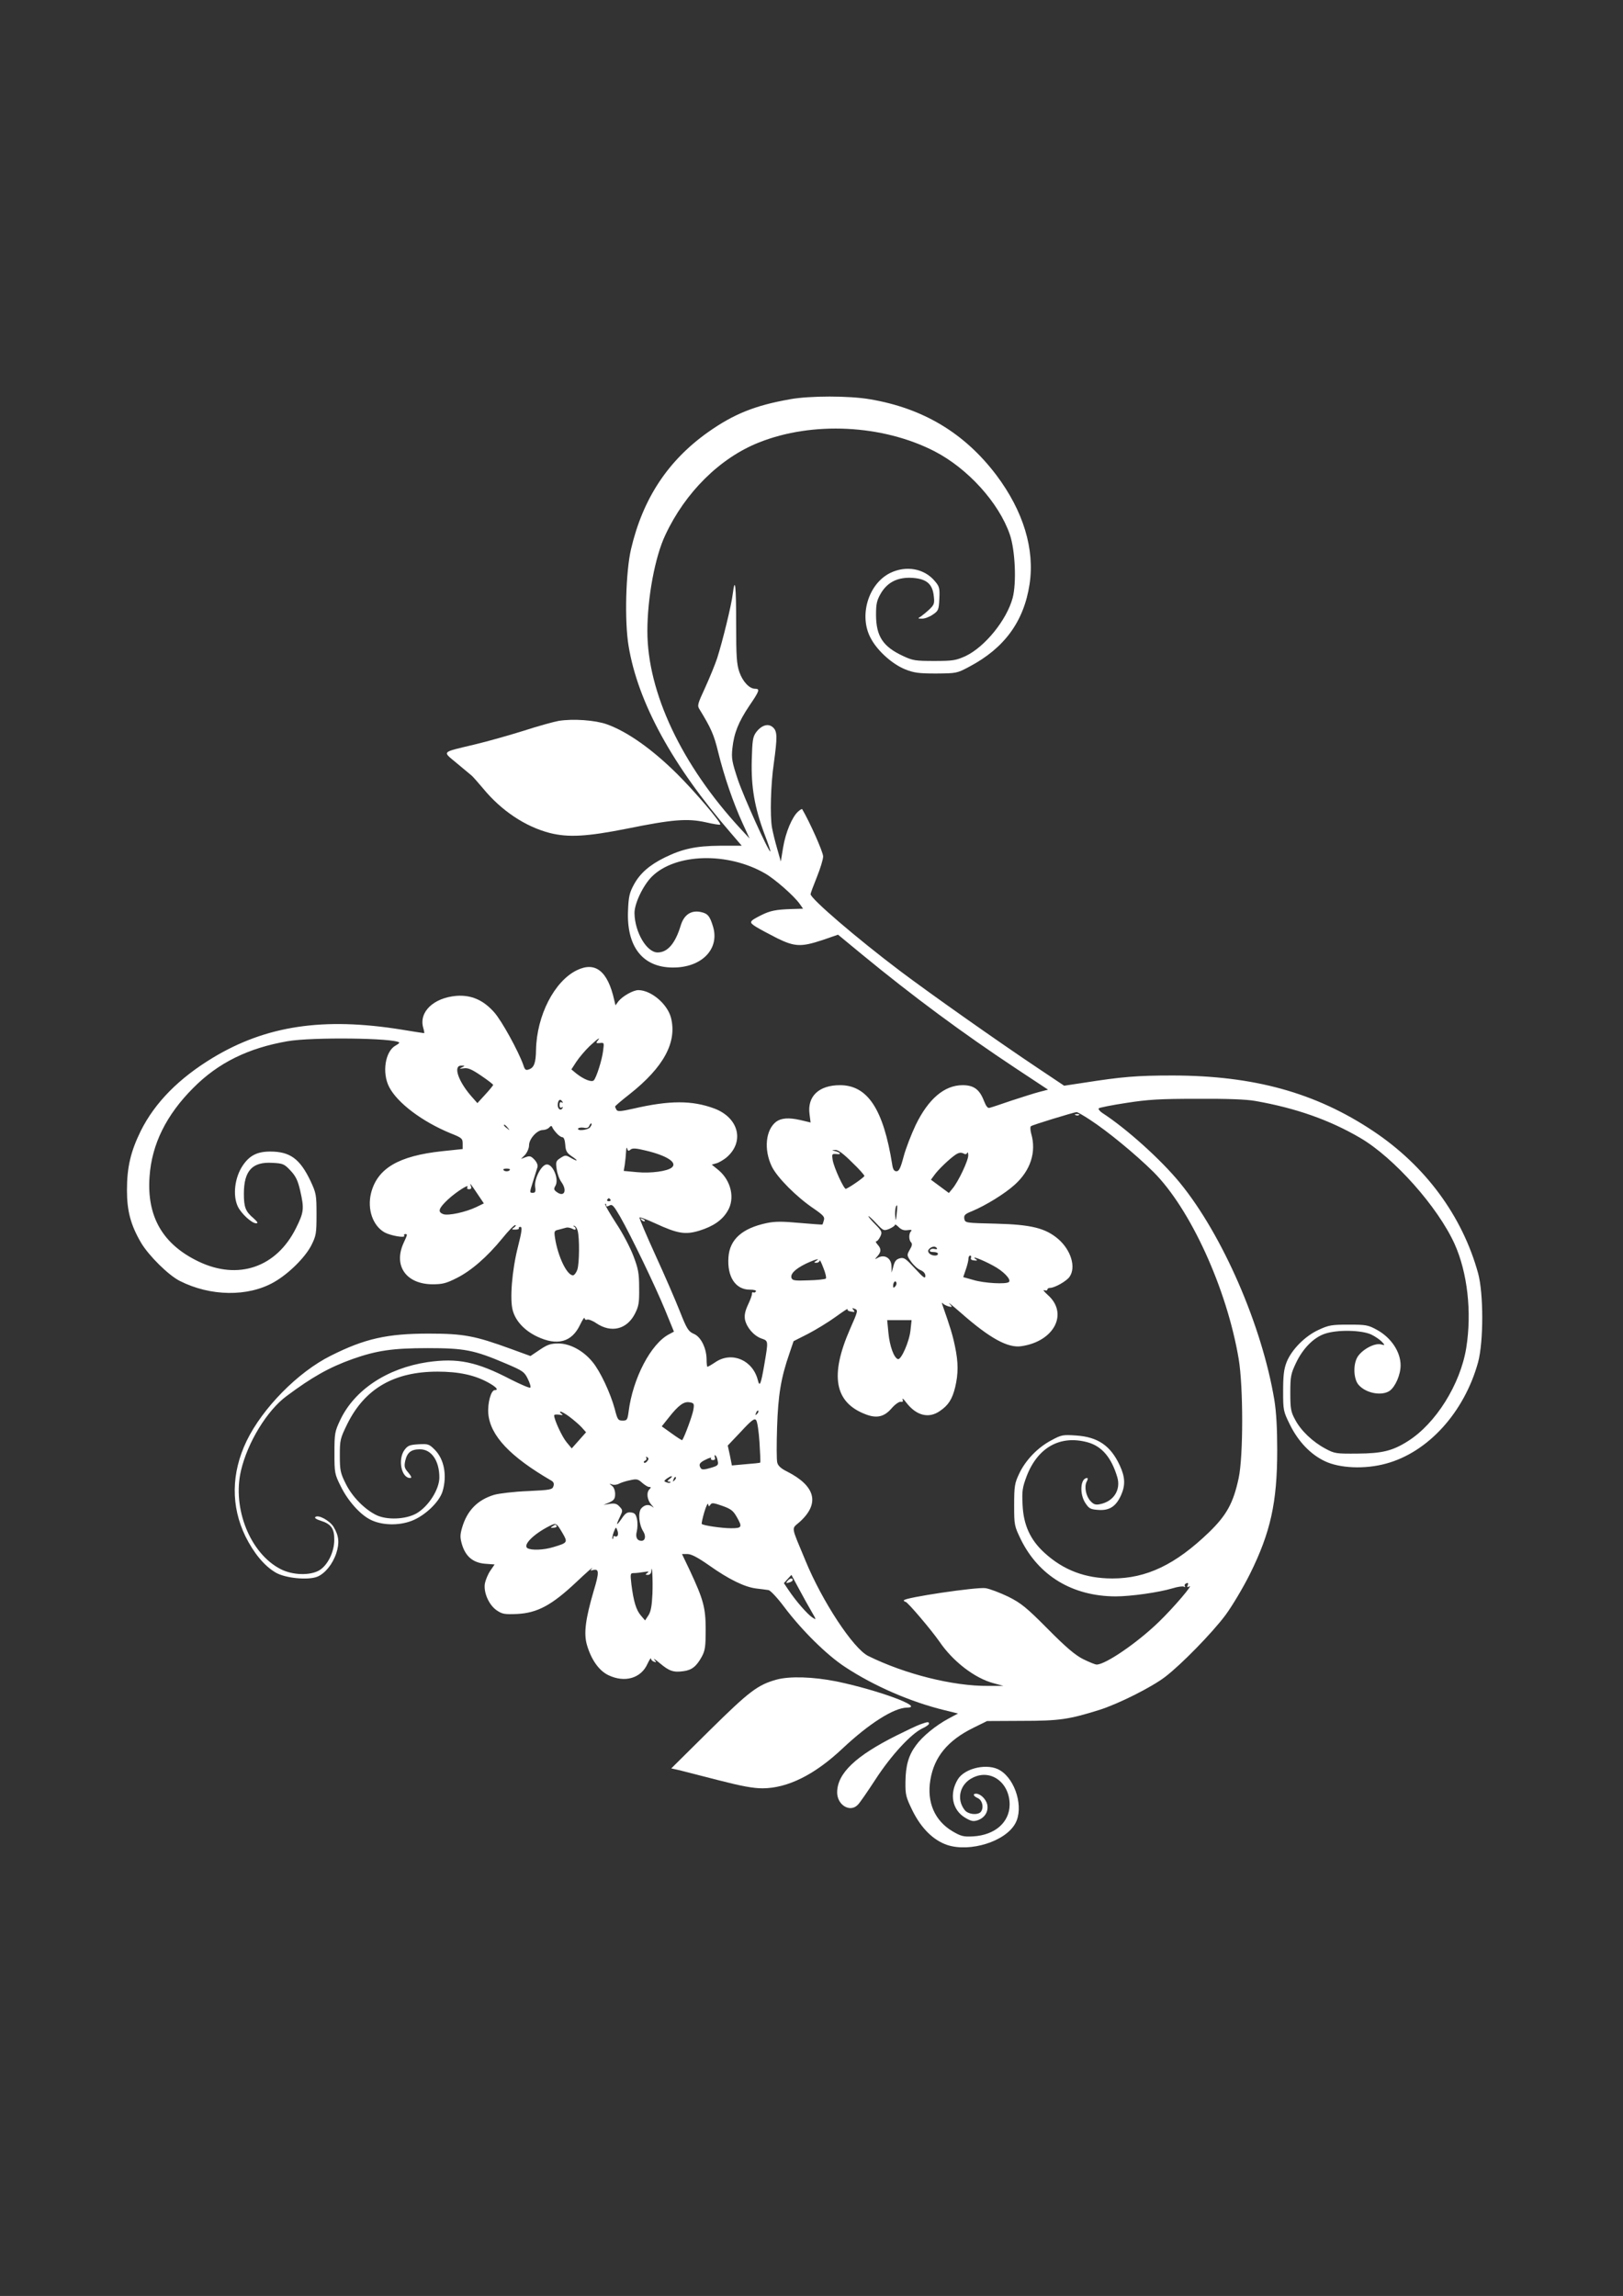 <?xml version="1.0" encoding="UTF-8"?> <svg xmlns="http://www.w3.org/2000/svg" xmlns:svg="http://www.w3.org/2000/svg" width="905" height="1280" preserveAspectRatio="xMidYMid meet"><rect width="100%" height="100%" fill="#333333" stroke="none"/><g class="layer"><title>Layer 1</title><g fill="#000000" id="svg_1" transform="translate(0 1280) scale(0.1 -0.1)"><path d="m4405,10574c-194,-34 -313,-82 -455,-182c-225,-159 -365,-371 -431,-652c-30,-127 -37,-404 -14,-541c52,-316 246,-669 571,-1044l60,-70l-120,0c-135,-1 -210,-17 -310,-66c-85,-42 -137,-88 -171,-150c-25,-46 -30,-68 -33,-145c-9,-201 81,-317 248,-318c161,-2 264,102 226,228c-18,60 -30,74 -71,82c-53,10 -91,-17 -109,-75c-30,-100 -73,-151 -129,-151c-61,0 -127,113 -129,218c-1,54 48,156 97,205c132,130 423,138 632,17c54,-31 161,-125 192,-169l19,-27l-66,-2c-85,-3 -117,-9 -167,-34c-69,-35 -71,-39 -28,-66c21,-13 74,-41 117,-63c98,-48 134,-49 252,-10l87,30l131,-108c288,-237 564,-441 860,-637l180,-119l-50,-13c-27,-7 -96,-29 -154,-48c-58,-20 -112,-38 -121,-40c-11,-4 -20,7 -33,40c-24,62 -56,86 -118,86c-102,0 -191,-76 -262,-222c-24,-51 -55,-130 -67,-175c-17,-65 -26,-83 -40,-83c-13,0 -20,10 -24,38c-49,308 -137,442 -291,442c-118,0 -183,-62 -170,-161l6,-47l-59,14c-62,14 -104,11 -132,-9c-60,-45 -71,-156 -25,-251c30,-61 138,-170 235,-235c52,-36 61,-46 55,-64c-3,-12 -7,-23 -8,-24c-1,-1 -58,3 -127,9c-98,9 -138,9 -185,-1c-136,-29 -205,-91 -212,-190c-8,-109 39,-181 119,-181c25,0 38,-4 34,-10c-4,-6 -10,-8 -15,-5c-4,3 -7,-1 -7,-8c1,-6 -9,-34 -22,-61c-16,-35 -21,-57 -17,-82c9,-44 48,-90 91,-106c40,-14 40,-10 17,-145c-19,-111 -26,-128 -36,-88c-28,112 -144,162 -235,102c-22,-15 -43,-27 -46,-27c-3,0 -5,19 -5,43c-1,62 -32,125 -72,141c-29,13 -38,26 -77,125c-24,61 -85,202 -136,313c-51,112 -91,206 -89,210c3,4 41,-11 87,-32c126,-58 168,-65 247,-41c77,24 127,58 157,109c43,70 20,170 -51,229l-37,30l24,7c14,3 39,18 57,32c103,87 71,222 -67,274c-124,46 -249,46 -452,-1c-67,-15 -86,-17 -93,-7c-4,7 -8,16 -8,19c0,3 36,34 81,69c191,151 266,291 230,428c-21,76 -110,151 -181,152c-29,0 -88,-33 -112,-63l-16,-22l-7,30c-36,161 -105,216 -208,166c-126,-61 -224,-253 -228,-444c-1,-72 -11,-98 -37,-108c-20,-8 -25,-5 -34,24c-27,76 -120,246 -162,293c-61,69 -128,98 -211,92c-128,-11 -210,-90 -185,-178c5,-16 7,-30 5,-30c-3,0 -60,9 -127,20c-435,70 -754,22 -1051,-157c-190,-115 -323,-250 -402,-408c-56,-114 -77,-202 -77,-330c0,-117 21,-195 79,-294c43,-72 152,-180 215,-212c171,-87 381,-90 526,-7c81,46 173,137 208,205c27,54 29,66 29,173c0,109 -2,118 -33,185c-59,124 -114,165 -225,165c-73,0 -116,-22 -154,-79c-44,-66 -56,-165 -27,-227c19,-40 78,-94 102,-94c13,0 9,7 -14,28c-45,38 -54,61 -54,137c0,128 47,179 159,172c59,-3 66,-6 101,-43c30,-32 41,-56 54,-112c23,-101 21,-120 -24,-210c-109,-218 -322,-291 -543,-185c-200,96 -289,251 -273,473c12,180 93,344 244,495c139,140 306,222 525,260c139,24 597,18 623,-7c2,-3 -7,-10 -20,-17c-58,-32 -77,-151 -36,-231c46,-89 184,-193 342,-258c63,-25 68,-29 68,-58l0,-30l-114,-12c-244,-26 -362,-96 -397,-234c-22,-90 10,-182 76,-219c33,-18 118,-33 109,-18c-3,5 0,9 5,9c14,0 14,-1 -9,-51c-57,-126 15,-228 161,-229c56,0 77,5 136,35c80,40 169,117 254,221c33,41 65,74 72,74c6,0 3,-6 -6,-13c-16,-11 -15,-12 7,-12c13,0 22,3 19,8c-2,4 2,7 9,7c11,0 8,-25 -14,-112c-33,-129 -46,-292 -29,-353c16,-60 66,-113 135,-146c113,-54 194,-32 240,64c14,29 25,46 26,38c0,-7 6,-11 14,-8c7,3 31,-6 51,-20c83,-56 170,-35 215,52c22,43 25,62 24,145c0,81 -5,107 -32,178c-17,45 -60,128 -97,183c-36,56 -64,104 -61,107c4,3 6,0 6,-7c0,-8 5,-9 18,-2c16,9 24,0 60,-62c61,-107 195,-385 251,-521l49,-120l-26,-14c-102,-52 -204,-247 -227,-434c-6,-44 -9,-48 -33,-48c-25,0 -29,5 -44,65c-24,88 -80,209 -124,262c-51,63 -126,103 -190,103c-43,0 -61,-6 -104,-35l-52,-35l-107,39c-203,74 -265,86 -461,86c-231,0 -356,-28 -545,-123c-183,-91 -381,-292 -470,-476c-86,-179 -88,-364 -6,-532c47,-94 105,-164 168,-201c54,-32 182,-44 233,-23c43,18 85,70 105,130c19,58 15,98 -15,148c-22,35 -86,70 -102,54c-5,-5 7,-13 30,-20c58,-18 77,-44 76,-107c0,-68 -37,-142 -84,-170c-52,-30 -149,-27 -215,7c-170,87 -271,339 -221,550c37,157 145,334 253,414c142,106 237,160 368,207c136,48 225,61 420,61c205,0 258,-10 436,-86c94,-40 103,-46 122,-85c12,-24 18,-46 14,-49c-4,-4 -52,17 -108,45c-192,100 -297,121 -465,97c-225,-34 -407,-154 -487,-323c-30,-64 -32,-74 -32,-183c0,-110 1,-118 34,-184c39,-81 108,-159 166,-188c62,-32 157,-35 230,-7c74,28 155,105 173,165c26,88 9,179 -44,232c-31,31 -37,33 -90,30c-49,-3 -60,-7 -78,-31c-39,-53 -18,-157 31,-157c11,0 7,9 -10,30c-22,25 -24,34 -17,67c11,46 33,63 82,63c64,0 108,-64 108,-157c0,-66 -60,-161 -127,-200c-59,-34 -166,-39 -226,-9c-66,33 -134,103 -169,174c-30,60 -33,75 -33,158c0,86 2,94 42,176c98,197 261,291 503,291c118,0 206,-19 281,-60c46,-25 62,-43 38,-43c-21,0 -41,-73 -36,-132c11,-122 121,-239 352,-373c12,-7 16,-17 11,-31c-6,-19 -17,-21 -144,-27c-75,-3 -160,-13 -187,-21c-92,-28 -150,-87 -178,-182c-12,-41 -12,-56 -1,-94c20,-67 61,-102 128,-108l54,-4l-24,-35c-13,-19 -26,-51 -30,-70c-9,-50 22,-121 66,-151c31,-21 44,-23 115,-20c112,6 192,49 328,177c56,53 96,88 89,79c-11,-14 -11,-16 6,-11c33,8 34,-13 3,-115c-46,-157 -57,-238 -38,-303c24,-82 67,-143 119,-168c91,-44 182,-18 218,62c11,23 20,37 20,31c0,-7 7,-15 16,-18c15,-6 15,-4 3,11c-8,10 6,1 31,-20c51,-43 75,-52 131,-44c47,6 73,27 103,82c18,34 21,56 21,150c0,123 -13,168 -89,331l-43,90l31,0c21,0 57,-19 120,-63c110,-78 198,-121 263,-129c26,-3 57,-7 69,-9c11,-3 49,-43 87,-94c97,-129 237,-268 340,-335c161,-106 366,-195 556,-241l73,-18l-54,-29c-69,-37 -144,-98 -180,-148c-42,-56 -58,-114 -59,-204c-1,-73 3,-86 40,-162c49,-98 116,-164 193,-190c128,-42 326,20 380,121c47,86 2,242 -85,295c-67,42 -197,14 -236,-50c-49,-81 -31,-171 41,-214c34,-20 45,-22 70,-14c40,14 61,49 53,88c-7,30 -38,60 -62,60c-21,0 -15,-14 10,-25c24,-11 34,-50 18,-74c-14,-22 -71,-18 -91,7c-49,61 -28,147 46,182c100,49 204,-29 204,-151c-1,-99 -82,-170 -204,-177c-53,-3 -68,1 -114,28c-100,59 -145,163 -124,287c21,128 97,220 239,290l77,38l195,1c209,0 261,8 431,61c105,33 293,127 368,185c89,68 261,244 335,343c37,50 98,152 137,230c115,232 152,399 152,690c0,121 -5,213 -16,280c-69,415 -289,920 -526,1210c-106,130 -300,304 -433,390c-15,10 -24,22 -20,26c4,4 73,18 153,30c121,19 187,23 395,23c166,1 275,-3 325,-12c227,-40 414,-106 585,-206c188,-110 432,-384 526,-591c72,-160 97,-381 65,-580c-33,-203 -170,-422 -326,-520c-85,-54 -144,-68 -280,-69c-119,-1 -128,0 -178,27c-72,38 -138,101 -170,162c-24,44 -27,61 -27,150c0,91 3,106 32,167c38,80 98,141 160,162c69,24 205,21 259,-4c23,-11 50,-30 60,-41c18,-20 18,-20 -6,-14c-38,9 -111,-33 -133,-75c-23,-44 -18,-121 9,-151c41,-47 129,-63 173,-33c32,23 61,90 61,142c0,75 -52,154 -132,198c-49,27 -61,29 -158,29c-95,0 -111,-3 -167,-29c-77,-35 -152,-112 -179,-181c-15,-39 -19,-75 -19,-161c0,-107 1,-112 38,-187c46,-93 114,-165 194,-203c83,-40 224,-46 341,-14c235,63 437,286 514,565c31,115 31,384 0,497c-88,319 -294,599 -586,793c-320,213 -663,308 -1116,309c-200,0 -283,-7 -500,-41l-106,-16l-154,103c-220,147 -601,416 -760,536c-245,185 -500,404 -500,429c0,5 16,48 35,95c19,47 35,99 35,115c1,23 -75,193 -117,264c-2,2 -12,-4 -23,-14c-33,-30 -69,-115 -83,-199l-13,-79l-21,74c-12,41 -24,92 -28,114c-12,67 -7,244 10,359c20,147 20,179 -5,201c-26,24 -64,12 -94,-28c-18,-25 -21,-45 -24,-155c-4,-150 16,-265 71,-412c20,-52 35,-96 33,-97c-8,-8 -150,306 -182,402c-32,97 -36,117 -30,173c9,85 34,147 95,238c56,82 60,94 32,94c-32,0 -69,39 -88,93c-15,44 -18,85 -18,269c0,214 -6,269 -19,166c-7,-60 -56,-261 -87,-358c-12,-36 -42,-109 -67,-164c-42,-91 -45,-100 -31,-121c64,-105 80,-140 104,-239c33,-134 84,-283 136,-396l39,-85l-51,55c-328,355 -519,760 -519,1101c0,185 42,414 100,536c111,238 305,430 522,516c298,119 689,100 979,-49c186,-96 359,-287 420,-464c30,-87 38,-269 16,-353c-33,-123 -154,-273 -263,-325c-54,-24 -69,-27 -174,-27c-105,0 -120,2 -175,28c-112,52 -149,110 -150,227c0,64 4,82 27,122c38,64 97,92 179,86c76,-6 109,-34 116,-101c5,-41 2,-49 -24,-74c-16,-15 -38,-33 -48,-40c-19,-11 -18,-12 6,-12c14,-1 41,9 60,22c32,22 34,26 37,89c3,59 0,69 -25,98c-59,71 -161,89 -250,45c-122,-61 -175,-240 -107,-364c37,-70 120,-144 192,-173c48,-19 75,-23 172,-23c113,1 116,1 185,38c195,103 304,251 336,459c30,195 -34,408 -185,609c-177,234 -408,373 -705,423c-116,20 -336,20 -446,0zm-1074,-3578c-9,-11 -6,-13 14,-11c24,3 24,2 18,-43c-6,-52 -38,-151 -52,-165c-12,-12 -55,5 -96,37l-29,24l28,43c16,24 49,63 74,87c44,41 66,56 43,28zm-756,-147c-16,-8 -14,-8 10,-5c24,4 45,-5 98,-41c37,-25 67,-48 67,-52c-1,-3 -20,-27 -45,-54l-43,-47l-37,42c-72,84 -99,169 -52,167c21,0 21,-1 2,-10zm561,-191c4,-7 3,-8 -4,-4c-8,5 -12,-1 -12,-14c0,-13 4,-19 12,-14c7,4 8,3 4,-5c-10,-15 -26,-4 -26,18c0,28 14,39 26,19zm2942,-101c96,-62 254,-192 353,-290c206,-205 410,-651 476,-1043c26,-155 26,-542 0,-664c-30,-140 -67,-207 -166,-303c-187,-180 -348,-257 -538,-257c-151,0 -273,46 -379,143c-79,72 -117,155 -122,267c-4,78 -1,97 23,161c62,160 187,230 340,188c79,-22 132,-84 165,-194c21,-71 -20,-136 -97,-151c-24,-5 -35,-1 -52,17c-26,28 -36,80 -22,108c7,12 8,21 3,21c-38,0 -44,-90 -9,-141c20,-30 28,-34 73,-37c61,-4 97,20 125,82c25,56 23,101 -7,166c-51,110 -122,159 -244,167c-73,5 -81,4 -138,-27c-76,-40 -145,-112 -180,-188c-24,-51 -27,-68 -27,-173c0,-113 1,-116 38,-193c101,-203 289,-315 527,-316c86,0 241,22 318,45c29,9 58,13 64,9c6,-4 8,-3 5,3c-4,6 0,13 8,16c10,4 12,1 8,-10c-5,-12 -3,-14 7,-8c31,19 -88,-120 -169,-198c-121,-117 -297,-237 -346,-237c-9,0 -42,14 -75,30c-44,22 -96,66 -197,168c-120,121 -149,144 -220,180c-46,22 -103,44 -128,48c-50,7 -455,-53 -455,-68c0,-4 4,-8 9,-8c11,0 145,-158 190,-223c75,-110 196,-203 301,-231l55,-15l-85,0c-195,-2 -465,66 -669,167c-83,41 -257,305 -350,532c-83,200 -79,173 -31,216c112,102 88,199 -71,280c-33,16 -51,32 -55,50c-4,14 -4,103 -1,197c6,179 21,274 69,412l23,68l81,41c44,23 113,65 153,94c40,29 70,49 67,44c-3,-6 5,-12 19,-14c21,-4 23,-3 14,9c-9,11 -8,12 5,7c22,-8 21,-11 -24,-113c-114,-260 -87,-410 87,-476c62,-24 104,-14 145,34c18,21 41,37 50,36c12,-2 15,2 11,13c-3,10 6,2 20,-17c56,-73 125,-91 187,-48c48,32 70,67 86,133c18,76 18,138 -1,228c-13,63 -26,106 -70,231c-4,11 -3,15 2,9c4,-6 19,-13 31,-17c23,-6 24,-5 5,16c-10,11 20,-13 67,-54c159,-140 261,-196 336,-184c183,27 263,183 146,286c-20,18 -29,30 -19,26c9,-3 17,-2 17,3c0,6 7,10 15,10c26,0 93,38 109,62c37,53 8,149 -64,211c-71,60 -149,80 -347,85c-169,4 -171,4 -176,27c-3,20 3,27 44,43c76,32 182,97 237,147c88,79 122,182 92,285c-5,19 -6,37 -2,41c6,7 237,77 255,79c5,0 39,-19 75,-43zm-2788,-42c-13,-16 -75,-22 -66,-6c3,4 17,6 31,4c17,-4 27,0 31,11c4,9 9,15 12,12c3,-3 -1,-12 -8,-21zm-459,-2c13,-16 12,-17 -3,-4c-10,7 -18,15 -18,17c0,8 8,3 21,-13zm272,-30c11,-13 26,-23 33,-23c8,0 14,-16 16,-42c2,-35 9,-46 37,-65c39,-26 33,-31 -8,-7c-26,15 -30,15 -56,-2c-25,-16 -27,-22 -21,-62c3,-24 15,-57 27,-73c33,-47 15,-85 -26,-55c-17,12 -18,18 -8,35c22,36 -15,124 -50,119c-30,-4 -69,-82 -63,-125c4,-27 1,-33 -14,-33c-18,0 -17,2 2,63c11,34 22,70 25,80c3,11 -3,27 -17,42c-19,20 -26,22 -48,14l-27,-10l23,23c12,14 22,37 22,53c0,36 45,85 76,85c13,0 29,6 36,14c9,10 14,11 17,3c2,-7 13,-22 24,-34zm413,-92c11,9 30,8 87,-6c117,-28 176,-67 143,-94c-25,-21 -117,-33 -193,-26l-75,7l6,36c3,21 6,53 7,72c1,19 3,27 6,17c4,-14 8,-16 19,-6zm1234,-70c39,-37 70,-72 70,-77c-1,-7 -74,-59 -103,-72c-10,-5 -67,118 -74,161c-5,34 -4,35 22,33c29,-4 22,9 -10,17c-18,4 -18,5 3,6c15,1 45,-21 92,-68zm643,52c3,6 6,0 6,-14c1,-28 -56,-149 -89,-187l-19,-23l-50,37l-50,37l19,26c22,31 86,92 119,114c17,11 29,13 42,7c12,-7 19,-6 22,3zm-2550,-95c-2,-5 -10,-8 -18,-8c-8,0 -16,3 -18,8c-3,4 5,7 18,7c13,0 21,-3 18,-7zm-180,-135l35,-52l-41,-20c-60,-29 -158,-50 -185,-40c-33,12 -27,32 26,82c47,43 122,91 108,68c-4,-6 0,-11 9,-11c12,0 15,5 11,17c-9,23 -4,17 37,-44zm741,-31c3,-5 -1,-9 -9,-9c-8,0 -12,4 -9,9c3,4 7,8 9,8c2,0 6,-4 9,-8zm1596,-79c-4,-42 -5,-44 -8,-15c-3,30 2,62 10,62c2,0 1,-21 -2,-47zm-112,-55c38,-40 40,-41 71,-29c17,8 31,17 31,22c0,5 9,0 21,-12c15,-15 30,-20 50,-17c20,3 26,1 19,-6c-13,-13 -13,-49 0,-62c8,-8 6,-20 -7,-41c-17,-30 -17,-32 7,-67c14,-19 37,-41 53,-47c18,-8 27,-19 27,-33c-1,-17 -12,-8 -58,42c-51,55 -61,63 -84,57c-20,-5 -29,-16 -36,-43l-10,-37l-1,36c-1,44 -37,67 -74,48c-21,-12 -21,-11 -4,8c21,24 22,41 0,65c-9,10 -12,18 -6,18c5,0 15,12 22,27c11,24 9,29 -31,70c-23,23 -39,43 -35,43c3,0 24,-19 45,-42zm-1667,-39c11,-39 10,-184 -2,-218c-6,-17 -17,-31 -24,-31c-34,0 -84,105 -100,207c-6,40 -5,42 22,48c15,4 34,9 41,11c7,2 22,-1 33,-6c11,-7 19,-7 19,-1c0,5 -5,12 -10,14c-6,3 -5,4 2,3c7,-1 15,-13 19,-27zm2003,-98c4,-5 -2,-7 -13,-4c-10,3 -22,0 -25,-6c-5,-7 3,-11 18,-11c14,0 26,-4 26,-10c0,-15 -36,-12 -49,3c-8,10 -7,17 1,25c14,14 35,16 42,3zm190,-54c-3,-8 4,-13 18,-14c18,-2 20,0 8,8c-30,21 35,-3 94,-35c60,-31 106,-79 92,-93c-14,-14 -139,-7 -198,11l-57,16l14,41c8,23 15,50 15,60c0,11 4,19 10,19c5,0 7,-6 4,-13zm-864,-17c-13,-8 -12,-10 3,-10c9,0 17,6 18,13c0,6 9,-12 20,-41c12,-29 18,-56 14,-60c-4,-4 -47,-9 -96,-10c-75,-3 -90,-1 -95,12c-9,23 19,51 80,81c51,24 85,33 56,15zm441,-143c-8,-8 -11,-7 -11,4c0,20 13,34 18,19c3,-7 -1,-17 -7,-23zm86,-243c-6,-62 -52,-167 -70,-161c-22,6 -46,72 -53,145l-7,72l68,0l68,0l-6,-56zm-1211,-445c-5,-30 -49,-150 -62,-168c-2,-1 -28,15 -58,37l-56,40l39,49c55,70 85,91 117,85c24,-4 26,-8 20,-43zm355,-22c-10,-9 -11,-8 -5,6c3,10 9,15 12,12c3,-3 0,-11 -7,-18zm-1045,-16c21,-16 51,-41 66,-57l26,-29l-40,-45l-40,-45l-29,35c-25,30 -69,125 -69,149c0,5 12,6 28,4c21,-4 24,-2 12,6c-8,6 -10,11 -4,11c6,0 29,-13 50,-29zm1059,-142c4,-61 6,-111 4,-113c-2,-2 -39,-6 -81,-9l-77,-7l-11,56l-12,55l74,78c59,64 75,75 84,64c7,-8 15,-63 19,-124zm-233,-104c5,-23 1,-27 -41,-39c-33,-10 -48,-10 -53,-2c-14,21 -8,32 28,49c19,10 33,13 29,7c-3,-5 1,-10 10,-10c11,0 15,5 11,16c-3,8 -2,13 3,10c5,-3 11,-17 13,-31zm-393,-1c-6,-8 -15,-12 -18,-8c-3,4 0,9 7,11c6,3 9,10 6,15c-4,7 -2,8 5,4c9,-6 9,-11 0,-22zm125,-99c-13,-10 -15,-14 -5,-15c8,0 12,-2 9,-5c-3,-3 -13,-3 -22,1c-15,6 -15,7 1,20c10,7 22,14 27,14c6,0 1,-7 -10,-15zm27,-8c-10,-9 -11,-8 -5,6c3,10 9,15 12,12c3,-3 0,-11 -7,-18zm-141,-37c11,0 11,-3 2,-12c-19,-19 -14,-59 10,-87c13,-14 16,-20 8,-13c-20,17 -44,15 -64,-7c-19,-21 -14,-90 11,-129c16,-26 11,-52 -10,-52c-25,0 -35,21 -26,53c4,18 5,48 1,67c-6,28 -13,36 -34,38c-21,3 -32,-5 -52,-35c-30,-43 -33,-39 -9,11c16,34 16,37 -2,56c-15,17 -27,20 -55,16l-35,-6l33,14c26,12 32,21 32,47c0,18 -7,38 -17,45c-17,13 -17,14 0,8c10,-4 28,-2 40,5c12,6 40,15 62,19c35,8 43,6 66,-15c14,-12 31,-23 39,-23zm341,-99c7,12 18,11 66,-6c48,-17 61,-27 80,-60c34,-59 31,-65 -31,-65c-49,0 -155,15 -163,24c-2,2 4,31 14,65c10,34 20,54 22,45c2,-14 5,-14 12,-3zm-825,-157c31,-53 30,-55 -50,-79c-55,-17 -124,-19 -145,-6c-27,17 34,79 124,124c36,18 38,17 71,-39zm308,-15c-3,-5 -10,-7 -15,-4c-5,4 -9,1 -9,-6c0,-7 -2,-10 -5,-8c-2,3 1,20 7,37c12,30 13,31 20,11c5,-11 5,-25 2,-30zm194,-325c-3,-67 -9,-99 -22,-119l-19,-29l-23,27c-27,31 -41,79 -53,172c-7,63 -7,65 15,65c12,0 37,3 55,6c26,4 30,3 19,-5c-13,-9 -13,-11 3,-11c9,0 18,8 18,18c5,56 10,-48 7,-124zm887,-98c28,-48 28,-49 4,-33c-27,18 -91,91 -131,151l-27,40l21,23l21,23l42,-78c23,-43 54,-99 70,-126z" fill="#ffffff" id="svg_2"></path><path d="m5998,6583c7,-3 16,-2 19,1c4,3 -2,6 -13,5c-11,0 -14,-3 -6,-6z" fill="#ffffff" id="svg_3"></path><path d="m3080,4290c-12,-7 -10,-9 7,-7c12,0 19,5 17,9c-6,10 -6,10 -24,-2z" fill="#ffffff" id="svg_4"></path><path d="m4391,3986c-10,-12 -8,-13 8,-9c12,3 21,9 21,14c0,14 -16,11 -29,-5z" fill="#ffffff" id="svg_5"></path><path d="m3115,8781c-27,-5 -115,-29 -195,-55c-80,-25 -203,-60 -275,-77c-188,-45 -179,-36 -99,-103c38,-32 76,-63 84,-70c8,-7 37,-40 64,-72c102,-124 236,-213 372,-248c103,-26 207,-20 429,24c256,52 338,58 439,36c43,-10 80,-16 82,-13c9,8 -144,187 -240,282c-140,139 -278,236 -392,277c-65,23 -187,32 -269,19z" fill="#ffffff" id="svg_6"></path><path d="m3577,5999c7,-7 15,-10 18,-7c3,3 -2,9 -12,12c-14,6 -15,5 -6,-5z" fill="#ffffff" id="svg_7"></path><path d="m4330,3436c-105,-29 -152,-65 -373,-283l-214,-212l41,-9c22,-6 121,-31 219,-56c132,-34 196,-46 250,-46c139,1 289,75 445,222c148,139 286,227 360,228c101,1 -162,98 -394,146c-131,26 -261,30 -334,10z" fill="#ffffff" id="svg_8"></path><path d="m5130,3186c-19,-7 -78,-35 -130,-61c-230,-115 -330,-211 -332,-316c-1,-72 72,-116 115,-71c10,9 54,73 99,142c87,134 198,254 261,284c20,9 37,21 37,26c0,12 -6,12 -50,-4z" fill="#ffffff" id="svg_9"></path></g></g></svg> 